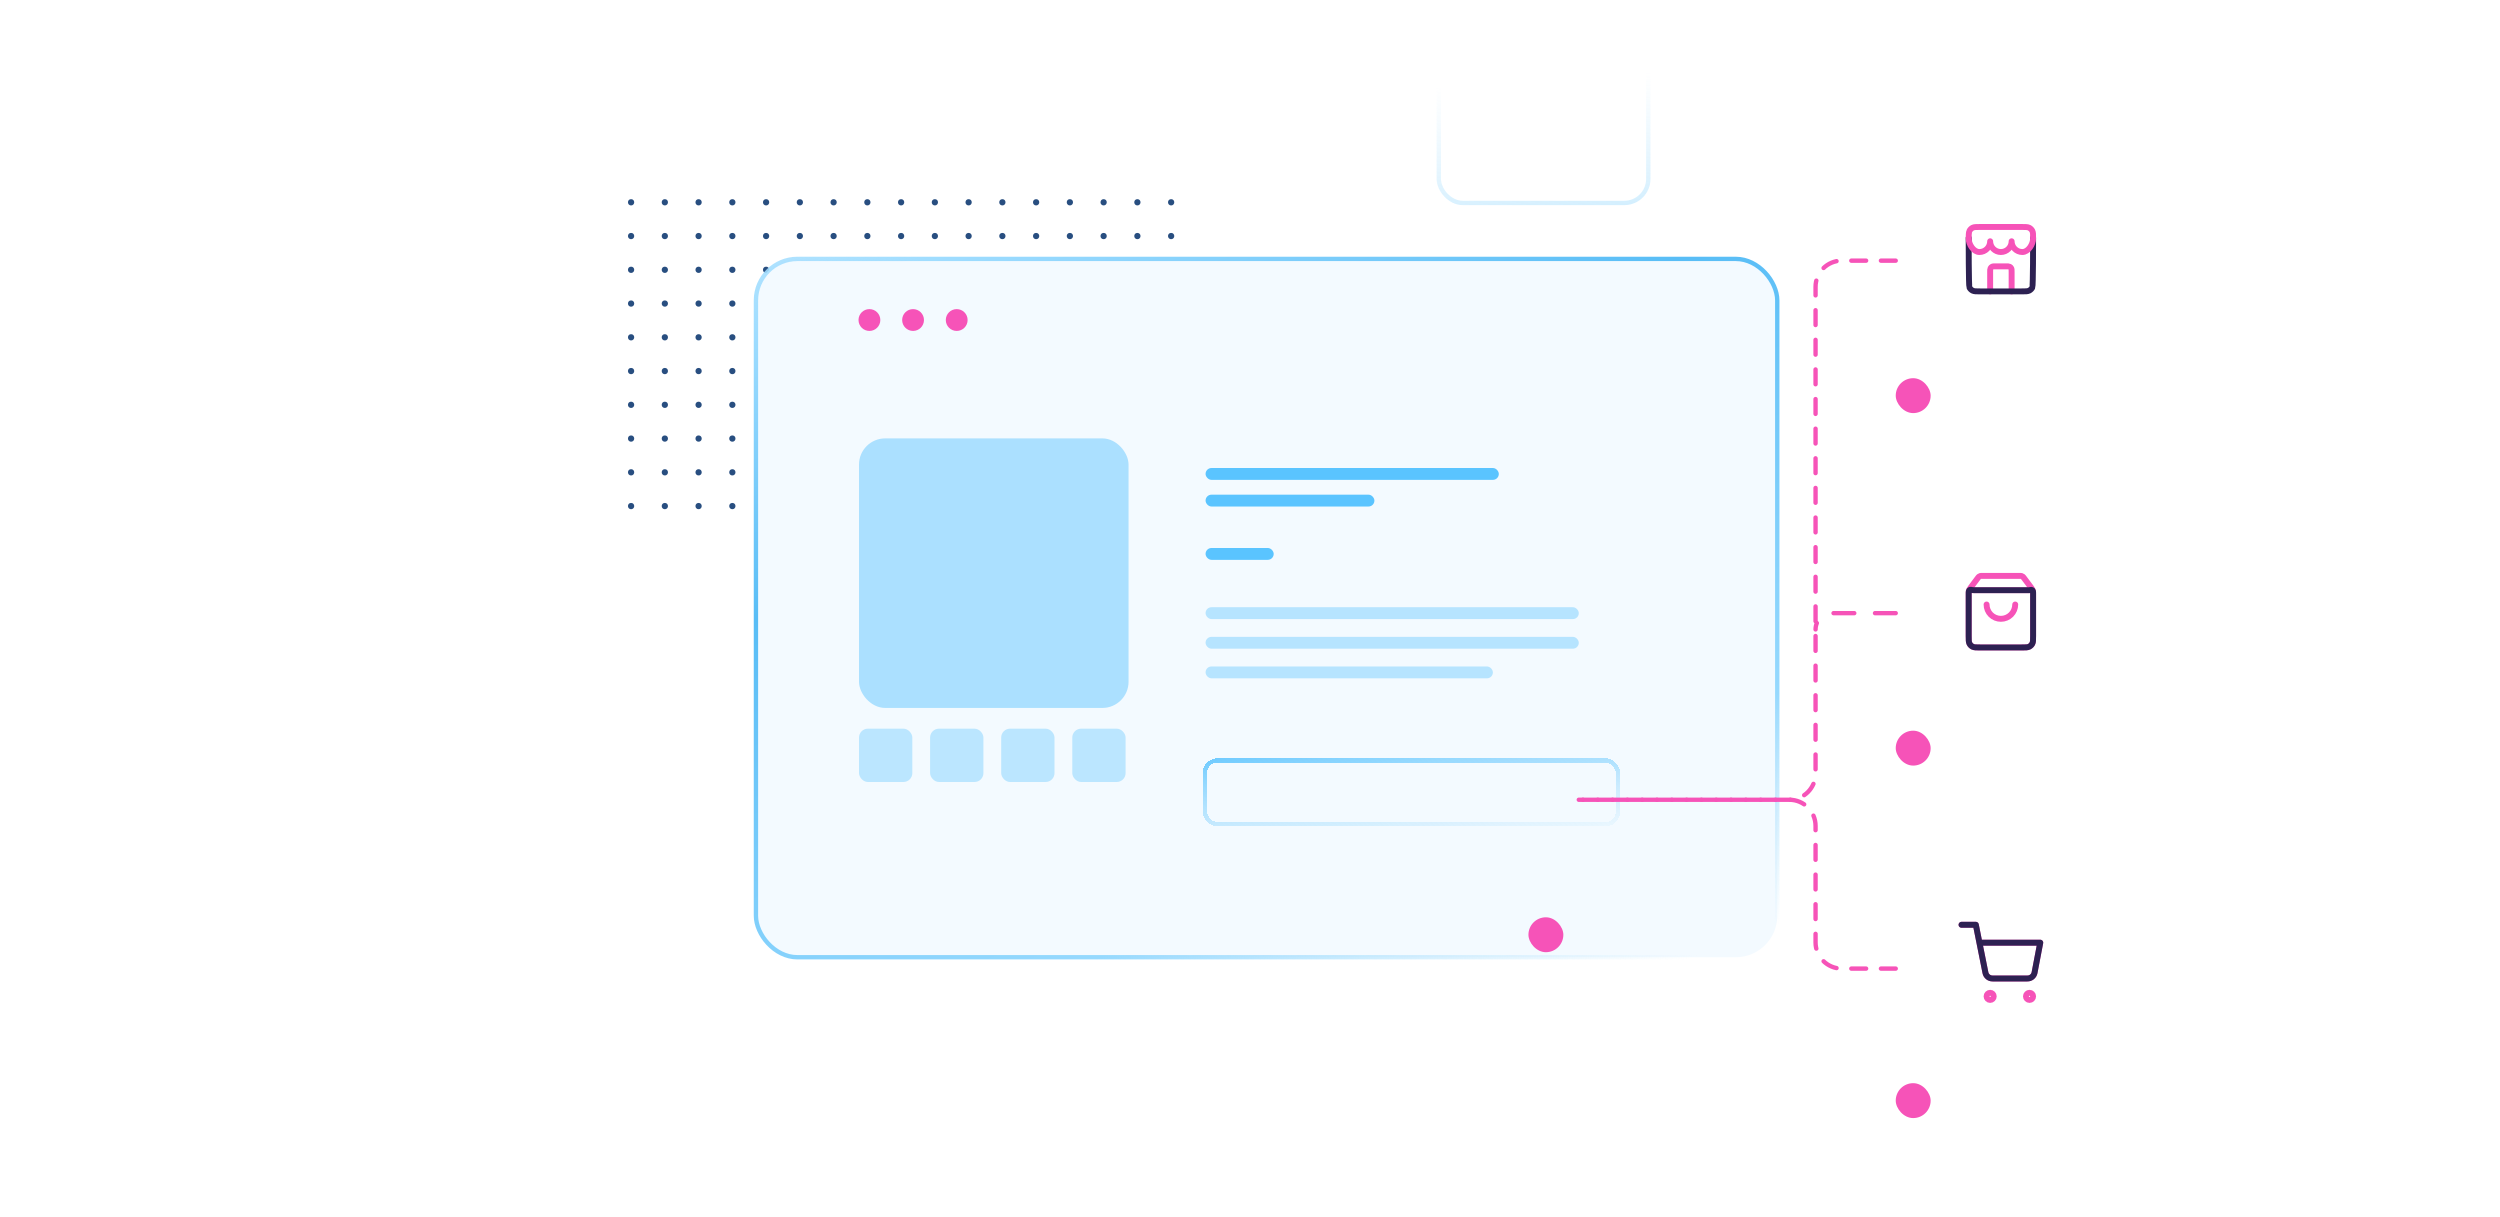 <svg width="844" height="411" viewBox="0 0 844 411" fill="none" xmlns="http://www.w3.org/2000/svg">
<g clip-path="url(#clip0_15237_2643)">
<circle cx="213.055" cy="170.846" r="1.055" transform="rotate(-90 213.055 170.846)" fill="#284E80"/>
<circle cx="213.055" cy="159.451" r="1.055" transform="rotate(-90 213.055 159.451)" fill="#284E80"/>
<circle cx="213.055" cy="148.056" r="1.055" transform="rotate(-90 213.055 148.056)" fill="#284E80"/>
<circle cx="213.055" cy="136.661" r="1.055" transform="rotate(-90 213.055 136.661)" fill="#284E80"/>
<circle cx="213.055" cy="125.266" r="1.055" transform="rotate(-90 213.055 125.266)" fill="#284E80"/>
<circle cx="213.055" cy="113.871" r="1.055" transform="rotate(-90 213.055 113.871)" fill="#284E80"/>
<circle cx="213.055" cy="102.476" r="1.055" transform="rotate(-90 213.055 102.476)" fill="#284E80"/>
<circle cx="213.055" cy="91.081" r="1.055" transform="rotate(-90 213.055 91.081)" fill="#284E80"/>
<circle cx="213.055" cy="79.685" r="1.055" transform="rotate(-90 213.055 79.685)" fill="#284E80"/>
<circle cx="213.055" cy="68.29" r="1.055" transform="rotate(-90 213.055 68.29)" fill="#284E80"/>
<circle cx="224.45" cy="170.846" r="1.055" transform="rotate(-90 224.45 170.846)" fill="#284E80"/>
<circle cx="224.45" cy="159.451" r="1.055" transform="rotate(-90 224.45 159.451)" fill="#284E80"/>
<circle cx="224.45" cy="148.056" r="1.055" transform="rotate(-90 224.45 148.056)" fill="#284E80"/>
<circle cx="224.45" cy="136.661" r="1.055" transform="rotate(-90 224.45 136.661)" fill="#284E80"/>
<circle cx="224.45" cy="125.266" r="1.055" transform="rotate(-90 224.45 125.266)" fill="#284E80"/>
<circle cx="224.45" cy="113.871" r="1.055" transform="rotate(-90 224.45 113.871)" fill="#284E80"/>
<circle cx="224.45" cy="102.476" r="1.055" transform="rotate(-90 224.45 102.476)" fill="#284E80"/>
<circle cx="224.45" cy="91.081" r="1.055" transform="rotate(-90 224.45 91.081)" fill="#284E80"/>
<circle cx="224.45" cy="79.685" r="1.055" transform="rotate(-90 224.45 79.685)" fill="#284E80"/>
<circle cx="224.45" cy="68.29" r="1.055" transform="rotate(-90 224.45 68.29)" fill="#284E80"/>
<circle cx="235.846" cy="170.846" r="1.055" transform="rotate(-90 235.846 170.846)" fill="#284E80"/>
<circle cx="235.846" cy="159.451" r="1.055" transform="rotate(-90 235.846 159.451)" fill="#284E80"/>
<circle cx="235.846" cy="148.056" r="1.055" transform="rotate(-90 235.846 148.056)" fill="#284E80"/>
<circle cx="235.846" cy="136.661" r="1.055" transform="rotate(-90 235.846 136.661)" fill="#284E80"/>
<circle cx="235.846" cy="125.266" r="1.055" transform="rotate(-90 235.846 125.266)" fill="#284E80"/>
<circle cx="235.846" cy="113.871" r="1.055" transform="rotate(-90 235.846 113.871)" fill="#284E80"/>
<circle cx="235.846" cy="102.476" r="1.055" transform="rotate(-90 235.846 102.476)" fill="#284E80"/>
<circle cx="235.846" cy="91.081" r="1.055" transform="rotate(-90 235.846 91.081)" fill="#284E80"/>
<circle cx="235.846" cy="79.685" r="1.055" transform="rotate(-90 235.846 79.685)" fill="#284E80"/>
<circle cx="235.846" cy="68.29" r="1.055" transform="rotate(-90 235.846 68.29)" fill="#284E80"/>
<circle cx="247.241" cy="170.846" r="1.055" transform="rotate(-90 247.241 170.846)" fill="#284E80"/>
<circle cx="247.241" cy="159.451" r="1.055" transform="rotate(-90 247.241 159.451)" fill="#284E80"/>
<circle cx="247.241" cy="148.056" r="1.055" transform="rotate(-90 247.241 148.056)" fill="#284E80"/>
<circle cx="247.241" cy="136.661" r="1.055" transform="rotate(-90 247.241 136.661)" fill="#284E80"/>
<circle cx="247.241" cy="125.266" r="1.055" transform="rotate(-90 247.241 125.266)" fill="#284E80"/>
<circle cx="247.241" cy="113.871" r="1.055" transform="rotate(-90 247.241 113.871)" fill="#284E80"/>
<circle cx="247.241" cy="102.476" r="1.055" transform="rotate(-90 247.241 102.476)" fill="#284E80"/>
<circle cx="247.241" cy="91.081" r="1.055" transform="rotate(-90 247.241 91.081)" fill="#284E80"/>
<circle cx="247.241" cy="79.685" r="1.055" transform="rotate(-90 247.241 79.685)" fill="#284E80"/>
<circle cx="247.241" cy="68.29" r="1.055" transform="rotate(-90 247.241 68.29)" fill="#284E80"/>
<circle cx="258.635" cy="170.846" r="1.055" transform="rotate(-90 258.635 170.846)" fill="#284E80"/>
<circle cx="258.635" cy="159.451" r="1.055" transform="rotate(-90 258.635 159.451)" fill="#284E80"/>
<circle cx="258.635" cy="148.056" r="1.055" transform="rotate(-90 258.635 148.056)" fill="#284E80"/>
<circle cx="258.635" cy="136.661" r="1.055" transform="rotate(-90 258.635 136.661)" fill="#284E80"/>
<circle cx="258.635" cy="125.266" r="1.055" transform="rotate(-90 258.635 125.266)" fill="#284E80"/>
<circle cx="258.635" cy="113.871" r="1.055" transform="rotate(-90 258.635 113.871)" fill="#284E80"/>
<circle cx="258.635" cy="102.476" r="1.055" transform="rotate(-90 258.635 102.476)" fill="#284E80"/>
<circle cx="258.635" cy="91.081" r="1.055" transform="rotate(-90 258.635 91.081)" fill="#284E80"/>
<circle cx="258.635" cy="79.685" r="1.055" transform="rotate(-90 258.635 79.685)" fill="#284E80"/>
<circle cx="258.635" cy="68.29" r="1.055" transform="rotate(-90 258.635 68.29)" fill="#284E80"/>
<circle cx="270.032" cy="170.846" r="1.055" transform="rotate(-90 270.032 170.846)" fill="#284E80"/>
<circle cx="270.032" cy="159.451" r="1.055" transform="rotate(-90 270.032 159.451)" fill="#284E80"/>
<circle cx="270.032" cy="148.056" r="1.055" transform="rotate(-90 270.032 148.056)" fill="#284E80"/>
<circle cx="270.032" cy="136.661" r="1.055" transform="rotate(-90 270.032 136.661)" fill="#284E80"/>
<circle cx="270.032" cy="125.266" r="1.055" transform="rotate(-90 270.032 125.266)" fill="#284E80"/>
<circle cx="270.032" cy="113.871" r="1.055" transform="rotate(-90 270.032 113.871)" fill="#284E80"/>
<circle cx="270.032" cy="102.476" r="1.055" transform="rotate(-90 270.032 102.476)" fill="#284E80"/>
<circle cx="270.032" cy="91.081" r="1.055" transform="rotate(-90 270.032 91.081)" fill="#284E80"/>
<circle cx="270.032" cy="79.685" r="1.055" transform="rotate(-90 270.032 79.685)" fill="#284E80"/>
<circle cx="270.032" cy="68.29" r="1.055" transform="rotate(-90 270.032 68.29)" fill="#284E80"/>
<circle cx="281.426" cy="170.846" r="1.055" transform="rotate(-90 281.426 170.846)" fill="#284E80"/>
<circle cx="281.426" cy="159.451" r="1.055" transform="rotate(-90 281.426 159.451)" fill="#284E80"/>
<circle cx="281.426" cy="148.056" r="1.055" transform="rotate(-90 281.426 148.056)" fill="#284E80"/>
<circle cx="281.426" cy="136.661" r="1.055" transform="rotate(-90 281.426 136.661)" fill="#284E80"/>
<circle cx="281.426" cy="125.266" r="1.055" transform="rotate(-90 281.426 125.266)" fill="#284E80"/>
<circle cx="281.426" cy="113.871" r="1.055" transform="rotate(-90 281.426 113.871)" fill="#284E80"/>
<circle cx="281.426" cy="102.476" r="1.055" transform="rotate(-90 281.426 102.476)" fill="#284E80"/>
<circle cx="281.426" cy="91.081" r="1.055" transform="rotate(-90 281.426 91.081)" fill="#284E80"/>
<circle cx="281.426" cy="79.685" r="1.055" transform="rotate(-90 281.426 79.685)" fill="#284E80"/>
<circle cx="281.426" cy="68.29" r="1.055" transform="rotate(-90 281.426 68.29)" fill="#284E80"/>
<circle cx="292.821" cy="170.846" r="1.055" transform="rotate(-90 292.821 170.846)" fill="#284E80"/>
<circle cx="292.821" cy="159.451" r="1.055" transform="rotate(-90 292.821 159.451)" fill="#284E80"/>
<circle cx="292.821" cy="148.056" r="1.055" transform="rotate(-90 292.821 148.056)" fill="#284E80"/>
<circle cx="292.821" cy="136.661" r="1.055" transform="rotate(-90 292.821 136.661)" fill="#284E80"/>
<circle cx="292.821" cy="125.266" r="1.055" transform="rotate(-90 292.821 125.266)" fill="#284E80"/>
<circle cx="292.821" cy="113.871" r="1.055" transform="rotate(-90 292.821 113.871)" fill="#284E80"/>
<circle cx="292.821" cy="102.476" r="1.055" transform="rotate(-90 292.821 102.476)" fill="#284E80"/>
<circle cx="292.821" cy="91.081" r="1.055" transform="rotate(-90 292.821 91.081)" fill="#284E80"/>
<circle cx="292.821" cy="79.685" r="1.055" transform="rotate(-90 292.821 79.685)" fill="#284E80"/>
<circle cx="292.821" cy="68.29" r="1.055" transform="rotate(-90 292.821 68.29)" fill="#284E80"/>
<circle cx="304.215" cy="170.846" r="1.055" transform="rotate(-90 304.215 170.846)" fill="#284E80"/>
<circle cx="304.215" cy="159.451" r="1.055" transform="rotate(-90 304.215 159.451)" fill="#284E80"/>
<circle cx="304.215" cy="148.056" r="1.055" transform="rotate(-90 304.215 148.056)" fill="#284E80"/>
<circle cx="304.215" cy="136.661" r="1.055" transform="rotate(-90 304.215 136.661)" fill="#284E80"/>
<circle cx="304.215" cy="125.266" r="1.055" transform="rotate(-90 304.215 125.266)" fill="#284E80"/>
<circle cx="304.215" cy="113.871" r="1.055" transform="rotate(-90 304.215 113.871)" fill="#284E80"/>
<circle cx="304.215" cy="102.476" r="1.055" transform="rotate(-90 304.215 102.476)" fill="#284E80"/>
<circle cx="304.215" cy="91.081" r="1.055" transform="rotate(-90 304.215 91.081)" fill="#284E80"/>
<circle cx="304.215" cy="79.685" r="1.055" transform="rotate(-90 304.215 79.685)" fill="#284E80"/>
<circle cx="304.215" cy="68.29" r="1.055" transform="rotate(-90 304.215 68.29)" fill="#284E80"/>
<circle cx="315.612" cy="170.846" r="1.055" transform="rotate(-90 315.612 170.846)" fill="#284E80"/>
<circle cx="315.612" cy="159.451" r="1.055" transform="rotate(-90 315.612 159.451)" fill="#284E80"/>
<circle cx="315.612" cy="148.056" r="1.055" transform="rotate(-90 315.612 148.056)" fill="#284E80"/>
<circle cx="315.612" cy="136.661" r="1.055" transform="rotate(-90 315.612 136.661)" fill="#284E80"/>
<circle cx="315.612" cy="125.266" r="1.055" transform="rotate(-90 315.612 125.266)" fill="#284E80"/>
<circle cx="315.612" cy="113.871" r="1.055" transform="rotate(-90 315.612 113.871)" fill="#284E80"/>
<circle cx="315.612" cy="102.476" r="1.055" transform="rotate(-90 315.612 102.476)" fill="#284E80"/>
<circle cx="315.612" cy="91.081" r="1.055" transform="rotate(-90 315.612 91.081)" fill="#284E80"/>
<circle cx="315.612" cy="79.685" r="1.055" transform="rotate(-90 315.612 79.685)" fill="#284E80"/>
<circle cx="315.612" cy="68.29" r="1.055" transform="rotate(-90 315.612 68.29)" fill="#284E80"/>
<circle cx="327.006" cy="170.846" r="1.055" transform="rotate(-90 327.006 170.846)" fill="#284E80"/>
<circle cx="327.006" cy="159.451" r="1.055" transform="rotate(-90 327.006 159.451)" fill="#284E80"/>
<circle cx="327.006" cy="148.056" r="1.055" transform="rotate(-90 327.006 148.056)" fill="#284E80"/>
<circle cx="327.006" cy="136.661" r="1.055" transform="rotate(-90 327.006 136.661)" fill="#284E80"/>
<circle cx="327.006" cy="125.266" r="1.055" transform="rotate(-90 327.006 125.266)" fill="#284E80"/>
<circle cx="327.006" cy="113.871" r="1.055" transform="rotate(-90 327.006 113.871)" fill="#284E80"/>
<circle cx="327.006" cy="102.476" r="1.055" transform="rotate(-90 327.006 102.476)" fill="#284E80"/>
<circle cx="327.006" cy="91.081" r="1.055" transform="rotate(-90 327.006 91.081)" fill="#284E80"/>
<circle cx="327.006" cy="79.685" r="1.055" transform="rotate(-90 327.006 79.685)" fill="#284E80"/>
<circle cx="327.006" cy="68.29" r="1.055" transform="rotate(-90 327.006 68.29)" fill="#284E80"/>
<circle cx="338.401" cy="170.846" r="1.055" transform="rotate(-90 338.401 170.846)" fill="#284E80"/>
<circle cx="338.401" cy="159.451" r="1.055" transform="rotate(-90 338.401 159.451)" fill="#284E80"/>
<circle cx="338.401" cy="148.056" r="1.055" transform="rotate(-90 338.401 148.056)" fill="#284E80"/>
<circle cx="338.401" cy="136.661" r="1.055" transform="rotate(-90 338.401 136.661)" fill="#284E80"/>
<circle cx="338.401" cy="125.266" r="1.055" transform="rotate(-90 338.401 125.266)" fill="#284E80"/>
<circle cx="338.401" cy="113.871" r="1.055" transform="rotate(-90 338.401 113.871)" fill="#284E80"/>
<circle cx="338.401" cy="102.476" r="1.055" transform="rotate(-90 338.401 102.476)" fill="#284E80"/>
<circle cx="338.401" cy="91.081" r="1.055" transform="rotate(-90 338.401 91.081)" fill="#284E80"/>
<circle cx="338.401" cy="79.685" r="1.055" transform="rotate(-90 338.401 79.685)" fill="#284E80"/>
<circle cx="338.401" cy="68.29" r="1.055" transform="rotate(-90 338.401 68.29)" fill="#284E80"/>
<circle cx="349.797" cy="170.846" r="1.055" transform="rotate(-90 349.797 170.846)" fill="#284E80"/>
<circle cx="349.797" cy="159.451" r="1.055" transform="rotate(-90 349.797 159.451)" fill="#284E80"/>
<circle cx="349.797" cy="148.056" r="1.055" transform="rotate(-90 349.797 148.056)" fill="#284E80"/>
<circle cx="349.797" cy="136.661" r="1.055" transform="rotate(-90 349.797 136.661)" fill="#284E80"/>
<circle cx="349.797" cy="125.266" r="1.055" transform="rotate(-90 349.797 125.266)" fill="#284E80"/>
<circle cx="349.797" cy="113.871" r="1.055" transform="rotate(-90 349.797 113.871)" fill="#284E80"/>
<circle cx="349.797" cy="102.476" r="1.055" transform="rotate(-90 349.797 102.476)" fill="#284E80"/>
<circle cx="349.797" cy="91.081" r="1.055" transform="rotate(-90 349.797 91.081)" fill="#284E80"/>
<circle cx="349.797" cy="79.685" r="1.055" transform="rotate(-90 349.797 79.685)" fill="#284E80"/>
<circle cx="349.797" cy="68.29" r="1.055" transform="rotate(-90 349.797 68.29)" fill="#284E80"/>
<circle cx="361.192" cy="170.846" r="1.055" transform="rotate(-90 361.192 170.846)" fill="#284E80"/>
<circle cx="361.192" cy="159.451" r="1.055" transform="rotate(-90 361.192 159.451)" fill="#284E80"/>
<circle cx="361.192" cy="148.056" r="1.055" transform="rotate(-90 361.192 148.056)" fill="#284E80"/>
<circle cx="361.192" cy="136.661" r="1.055" transform="rotate(-90 361.192 136.661)" fill="#284E80"/>
<circle cx="361.192" cy="125.266" r="1.055" transform="rotate(-90 361.192 125.266)" fill="#284E80"/>
<circle cx="361.192" cy="113.871" r="1.055" transform="rotate(-90 361.192 113.871)" fill="#284E80"/>
<circle cx="361.192" cy="102.476" r="1.055" transform="rotate(-90 361.192 102.476)" fill="#284E80"/>
<circle cx="361.192" cy="91.081" r="1.055" transform="rotate(-90 361.192 91.081)" fill="#284E80"/>
<circle cx="361.192" cy="79.685" r="1.055" transform="rotate(-90 361.192 79.685)" fill="#284E80"/>
<circle cx="361.192" cy="68.29" r="1.055" transform="rotate(-90 361.192 68.29)" fill="#284E80"/>
<circle cx="372.586" cy="170.846" r="1.055" transform="rotate(-90 372.586 170.846)" fill="#284E80"/>
<circle cx="372.586" cy="159.451" r="1.055" transform="rotate(-90 372.586 159.451)" fill="#284E80"/>
<circle cx="372.586" cy="148.056" r="1.055" transform="rotate(-90 372.586 148.056)" fill="#284E80"/>
<circle cx="372.586" cy="136.661" r="1.055" transform="rotate(-90 372.586 136.661)" fill="#284E80"/>
<circle cx="372.586" cy="125.266" r="1.055" transform="rotate(-90 372.586 125.266)" fill="#284E80"/>
<circle cx="372.586" cy="113.871" r="1.055" transform="rotate(-90 372.586 113.871)" fill="#284E80"/>
<circle cx="372.586" cy="102.476" r="1.055" transform="rotate(-90 372.586 102.476)" fill="#284E80"/>
<circle cx="372.586" cy="91.081" r="1.055" transform="rotate(-90 372.586 91.081)" fill="#284E80"/>
<circle cx="372.586" cy="79.685" r="1.055" transform="rotate(-90 372.586 79.685)" fill="#284E80"/>
<circle cx="372.586" cy="68.29" r="1.055" transform="rotate(-90 372.586 68.29)" fill="#284E80"/>
<circle cx="383.983" cy="170.846" r="1.055" transform="rotate(-90 383.983 170.846)" fill="#284E80"/>
<circle cx="383.983" cy="159.451" r="1.055" transform="rotate(-90 383.983 159.451)" fill="#284E80"/>
<circle cx="383.983" cy="148.056" r="1.055" transform="rotate(-90 383.983 148.056)" fill="#284E80"/>
<circle cx="383.983" cy="136.661" r="1.055" transform="rotate(-90 383.983 136.661)" fill="#284E80"/>
<circle cx="383.983" cy="125.266" r="1.055" transform="rotate(-90 383.983 125.266)" fill="#284E80"/>
<circle cx="383.983" cy="113.871" r="1.055" transform="rotate(-90 383.983 113.871)" fill="#284E80"/>
<circle cx="383.983" cy="102.476" r="1.055" transform="rotate(-90 383.983 102.476)" fill="#284E80"/>
<circle cx="383.983" cy="91.081" r="1.055" transform="rotate(-90 383.983 91.081)" fill="#284E80"/>
<circle cx="383.983" cy="79.685" r="1.055" transform="rotate(-90 383.983 79.685)" fill="#284E80"/>
<circle cx="383.983" cy="68.29" r="1.055" transform="rotate(-90 383.983 68.29)" fill="#284E80"/>
<circle cx="395.377" cy="170.846" r="1.055" transform="rotate(-90 395.377 170.846)" fill="#284E80"/>
<circle cx="395.377" cy="159.451" r="1.055" transform="rotate(-90 395.377 159.451)" fill="#284E80"/>
<circle cx="395.377" cy="148.056" r="1.055" transform="rotate(-90 395.377 148.056)" fill="#284E80"/>
<circle cx="395.377" cy="136.661" r="1.055" transform="rotate(-90 395.377 136.661)" fill="#284E80"/>
<circle cx="395.377" cy="125.266" r="1.055" transform="rotate(-90 395.377 125.266)" fill="#284E80"/>
<circle cx="395.377" cy="113.871" r="1.055" transform="rotate(-90 395.377 113.871)" fill="#284E80"/>
<circle cx="395.377" cy="102.476" r="1.055" transform="rotate(-90 395.377 102.476)" fill="#284E80"/>
<circle cx="395.377" cy="91.081" r="1.055" transform="rotate(-90 395.377 91.081)" fill="#284E80"/>
<circle cx="395.377" cy="79.685" r="1.055" transform="rotate(-90 395.377 79.685)" fill="#284E80"/>
<circle cx="395.377" cy="68.29" r="1.055" transform="rotate(-90 395.377 68.29)" fill="#284E80"/>
</g>
<rect x="255.207" y="87.407" width="344.795" height="235.758" rx="13.998" fill="#F3FAFF" stroke="url(#paint0_linear_15237_2643)" stroke-width="1.473" stroke-linecap="round" stroke-linejoin="round"/>
<g filter="url(#filter0_d_15237_2643)">
<rect x="407.737" y="258.737" width="139.527" height="21.526" rx="4.263" stroke="url(#paint1_linear_15237_2643)" stroke-width="1.473" stroke-linecap="round" stroke-linejoin="round" shape-rendering="crispEdges"/>
</g>
<path fill-rule="evenodd" clip-rule="evenodd" d="M293.516 111.723C295.55 111.723 297.199 110.074 297.199 108.039C297.199 106.005 295.55 104.355 293.516 104.355C291.481 104.355 289.832 106.005 289.832 108.039C289.832 110.074 291.481 111.723 293.516 111.723ZM308.25 111.723C310.285 111.723 311.934 110.074 311.934 108.039C311.934 106.005 310.285 104.355 308.25 104.355C306.216 104.355 304.566 106.005 304.566 108.039C304.566 110.074 306.216 111.723 308.25 111.723ZM326.668 108.039C326.668 110.074 325.019 111.723 322.985 111.723C320.95 111.723 319.301 110.074 319.301 108.039C319.301 106.005 320.95 104.355 322.985 104.355C325.019 104.355 326.668 106.005 326.668 108.039Z" fill="#F653B8"/>
<rect x="407" y="205" width="126" height="4" rx="2" fill="#5AC4FF" fill-opacity="0.4"/>
<rect x="407" y="215" width="126" height="4" rx="2" fill="#5AC4FF" fill-opacity="0.4"/>
<rect x="407" y="225" width="97" height="4" rx="2" fill="#5AC4FF" fill-opacity="0.4"/>
<rect x="407" y="158" width="99" height="4" rx="2" fill="#5AC4FF"/>
<rect x="407" y="167" width="57" height="4" rx="2" fill="#5AC4FF"/>
<rect x="407" y="185" width="23" height="4" rx="2" fill="#5AC4FF"/>
<rect x="556.464" y="68.517" width="70.727" height="67.78" rx="8.104" transform="rotate(-180 556.464 68.517)" stroke="url(#paint2_linear_15237_2643)" stroke-width="1.473" stroke-linecap="round" stroke-linejoin="round"/>
<path d="M640 88H621.774C616.891 88 612.933 91.958 612.933 96.841V137.44V261.159C612.933 266.042 608.974 270 604.092 270H533" stroke="#F653B8" stroke-width="1.473" stroke-linecap="round" stroke-dasharray="5 5"/>
<path d="M640.001 207H618.434C615.396 207 612.934 209.462 612.934 212.5V212.5" stroke="#F653B8" stroke-width="1.473" stroke-linecap="round" stroke-dasharray="7 7"/>
<path d="M640 327H621.774C616.891 327 612.933 323.042 612.933 318.159V311.516V278.841C612.933 273.958 608.974 270 604.092 270H533" stroke="#F653B8" stroke-width="1.473" stroke-linecap="round" stroke-dasharray="5 5"/>
<g filter="url(#filter1_ddddddd_15237_2643)">
<rect x="646" y="58" width="58.939" height="58.939" rx="5.894" fill="white"/>
</g>
<path d="M679.123 98.375V91.85C679.123 91.173 679.123 90.835 678.991 90.576C678.875 90.349 678.691 90.164 678.463 90.048C678.205 89.916 677.866 89.916 677.19 89.916H673.806C673.13 89.916 672.791 89.916 672.533 90.048C672.305 90.164 672.121 90.349 672.005 90.576C671.873 90.835 671.873 91.173 671.873 91.85V98.375" stroke="#F653B8" stroke-width="2" stroke-linecap="round" stroke-linejoin="round"/>
<path d="M664.625 80.307C664.625 81.66 664.625 96.539 664.888 97.056C665.12 97.51 665.49 97.88 665.945 98.112C666.461 98.375 667.138 98.375 668.492 98.375H682.508C683.862 98.375 684.539 98.375 685.055 98.112C685.51 97.88 685.88 97.51 686.112 97.056C686.375 96.539 686.375 81.66 686.375 80.307" stroke="#2D2152" stroke-width="2" stroke-linecap="round" stroke-linejoin="round"/>
<path d="M668.25 85.083C670.252 85.083 671.875 83.46 671.875 81.458C671.875 83.46 673.498 85.083 675.5 85.083C677.502 85.083 679.125 83.46 679.125 81.458C679.125 83.46 680.748 85.083 682.75 85.083C684.752 85.083 686.375 82.494 686.375 80.492V80.492C686.375 79.138 686.375 78.462 686.111 77.945C685.88 77.49 685.51 77.12 685.055 76.888C684.538 76.625 683.861 76.625 682.508 76.625H668.491C667.138 76.625 666.461 76.625 665.944 76.888C665.489 77.12 665.12 77.49 664.888 77.945C664.652 78.303 664.614 79.792 664.625 80.492C664.625 82.494 666.248 85.083 668.25 85.083Z" stroke="#F653B8" stroke-width="2" stroke-linecap="round" stroke-linejoin="round"/>
<g filter="url(#filter2_ddddddd_15237_2643)">
<rect x="646" y="177" width="58.939" height="58.939" rx="5.894" fill="white"/>
</g>
<path d="M667.672 195.19L665.787 197.704C665.414 198.201 665.227 198.45 665.231 198.659C665.235 198.84 665.32 199.01 665.463 199.122C665.627 199.25 665.938 199.25 666.56 199.25H684.444C685.066 199.25 685.377 199.25 685.541 199.122C685.684 199.01 685.769 198.84 685.773 198.659C685.777 198.45 685.59 198.201 685.217 197.704L683.332 195.19M667.672 195.19C667.885 194.907 667.991 194.765 668.126 194.663C668.245 194.572 668.38 194.505 668.524 194.463C668.687 194.417 668.864 194.417 669.219 194.417H681.785C682.14 194.417 682.317 194.417 682.48 194.463C682.624 194.505 682.759 194.572 682.878 194.663C683.013 194.765 683.119 194.907 683.332 195.19M667.672 195.19L665.4 198.219C665.113 198.602 664.97 198.793 664.868 199.004C664.778 199.191 664.712 199.388 664.672 199.592C664.627 199.822 664.627 200.061 664.627 200.539L664.627 214.717C664.627 216.07 664.627 216.747 664.89 217.264C665.122 217.719 665.492 218.089 665.946 218.32C666.463 218.584 667.14 218.584 668.494 218.584L682.51 218.584C683.864 218.584 684.54 218.584 685.057 218.32C685.512 218.089 685.882 217.719 686.114 217.264C686.377 216.747 686.377 216.07 686.377 214.717V200.539C686.377 200.061 686.377 199.822 686.332 199.592C686.292 199.388 686.226 199.191 686.136 199.004C686.034 198.793 685.891 198.602 685.604 198.219L683.332 195.19M680.335 204.084C680.335 205.366 679.826 206.595 678.92 207.501C678.013 208.408 676.784 208.917 675.502 208.917C674.22 208.917 672.991 208.408 672.084 207.501C671.178 206.595 670.669 205.366 670.669 204.084" stroke="#F653B8" stroke-width="2" stroke-linecap="round" stroke-linejoin="round"/>
<path d="M665.487 199.128C665.592 199.153 666.021 199.25 666.56 199.25H684.444L685.036 199.25L685.047 199.25C685.128 199.25 685.208 199.24 685.286 199.22L685.298 199.217L685.533 199.157C685.884 199.068 686.263 199.237 686.332 199.592C686.377 199.822 686.377 200.061 686.377 200.539V214.717C686.377 216.07 686.377 216.747 686.114 217.264C685.882 217.719 685.512 218.088 685.057 218.32C684.54 218.583 683.864 218.583 682.51 218.583L668.494 218.583C667.14 218.583 666.463 218.583 665.946 218.32C665.492 218.088 665.122 217.719 664.89 217.264C664.627 216.747 664.627 216.07 664.627 214.717V200.539C664.627 200.061 664.627 199.822 664.672 199.592C664.674 199.578 664.677 199.565 664.68 199.552C664.751 199.217 665.102 199.05 665.438 199.117C665.454 199.12 665.471 199.124 665.487 199.128Z" stroke="#2D2152" stroke-width="2" stroke-linecap="round" stroke-linejoin="round"/>
<g filter="url(#filter3_ddddddd_15237_2643)">
<rect x="646" y="296" width="58.939" height="58.939" rx="5.894" fill="white"/>
</g>
<path d="M662.209 312.208H667.042L670.281 328.388C670.391 328.944 670.694 329.444 671.136 329.8C671.577 330.155 672.13 330.344 672.697 330.333H684.442C685.009 330.344 685.562 330.155 686.004 329.8C686.446 329.444 686.748 328.944 686.859 328.388L688.792 318.25H668.251M673.084 336.375C673.084 337.043 672.543 337.583 671.876 337.583C671.208 337.583 670.667 337.043 670.667 336.375C670.667 335.708 671.208 335.167 671.876 335.167C672.543 335.167 673.084 335.708 673.084 336.375ZM686.376 336.375C686.376 337.043 685.835 337.583 685.167 337.583C684.5 337.583 683.959 337.043 683.959 336.375C683.959 335.708 684.5 335.167 685.167 335.167C685.835 335.167 686.376 335.708 686.376 336.375Z" stroke="#F653B8" stroke-width="2" stroke-linecap="round" stroke-linejoin="round"/>
<path d="M662.209 312.208H667.042L670.281 328.388C670.391 328.944 670.694 329.444 671.136 329.8C671.577 330.155 672.13 330.344 672.697 330.333H684.442C685.009 330.344 685.562 330.155 686.004 329.8C686.446 329.444 686.748 328.944 686.859 328.388L688.792 318.25H668.251" stroke="#2D2152" stroke-width="2" stroke-linecap="round" stroke-linejoin="round"/>
<rect x="290" y="148" width="91" height="91" rx="8.841" fill="#5AC4FF" fill-opacity="0.47"/>
<rect x="290" y="246" width="18" height="18" rx="3" fill="#BBE6FF"/>
<rect x="314" y="246" width="18" height="18" rx="3" fill="#BBE6FF"/>
<rect x="338" y="246" width="18" height="18" rx="3" fill="#BBE6FF"/>
<rect x="362" y="246" width="18" height="18" rx="3" fill="#BBE6FF"/>
<g filter="url(#filter4_dddddd_15237_2643)">
<rect x="640" y="82" width="11.788" height="11.788" rx="5.894" fill="#F653B8"/>
</g>
<g filter="url(#filter5_dddddd_15237_2643)">
<rect x="640" y="201" width="11.788" height="11.788" rx="5.894" fill="#F653B8"/>
</g>
<g filter="url(#filter6_dddddd_15237_2643)">
<rect x="516" y="264" width="11.788" height="11.788" rx="5.894" fill="#F653B8"/>
</g>
<g filter="url(#filter7_dddddd_15237_2643)">
<rect x="640" y="320" width="11.788" height="11.788" rx="5.894" fill="#F653B8"/>
</g>
<defs>
<filter id="filter0_d_15237_2643" x="395.9" y="245.9" width="161.2" height="43.2" filterUnits="userSpaceOnUse" color-interpolation-filters="sRGB">
<feFlood flood-opacity="0" result="BackgroundImageFix"/>
<feColorMatrix in="SourceAlpha" type="matrix" values="0 0 0 0 0 0 0 0 0 0 0 0 0 0 0 0 0 0 127 0" result="hardAlpha"/>
<feOffset dx="-1" dy="-2"/>
<feGaussianBlur stdDeviation="5.05"/>
<feComposite in2="hardAlpha" operator="out"/>
<feColorMatrix type="matrix" values="0 0 0 0 0.334 0 0 0 0 0.8 0 0 0 0 1 0 0 0 1 0"/>
<feBlend mode="normal" in2="BackgroundImageFix" result="effect1_dropShadow_15237_2643"/>
<feBlend mode="normal" in="SourceGraphic" in2="effect1_dropShadow_15237_2643" result="shape"/>
</filter>
<filter id="filter1_ddddddd_15237_2643" x="618.372" y="47.64" width="114.195" height="124.556" filterUnits="userSpaceOnUse" color-interpolation-filters="sRGB">
<feFlood flood-opacity="0" result="BackgroundImageFix"/>
<feColorMatrix in="SourceAlpha" type="matrix" values="0 0 0 0 0 0 0 0 0 0 0 0 0 0 0 0 0 0 127 0" result="hardAlpha"/>
<feMorphology radius="10.36" operator="dilate" in="SourceAlpha" result="effect1_dropShadow_15237_2643"/>
<feOffset/>
<feComposite in2="hardAlpha" operator="out"/>
<feColorMatrix type="matrix" values="0 0 0 0 0.353 0 0 0 0 0.769 0 0 0 0 1 0 0 0 0.17 0"/>
<feBlend mode="normal" in2="BackgroundImageFix" result="effect1_dropShadow_15237_2643"/>
<feColorMatrix in="SourceAlpha" type="matrix" values="0 0 0 0 0 0 0 0 0 0 0 0 0 0 0 0 0 0 127 0" result="hardAlpha"/>
<feMorphology radius="1.727" operator="dilate" in="SourceAlpha" result="effect2_dropShadow_15237_2643"/>
<feOffset/>
<feComposite in2="hardAlpha" operator="out"/>
<feColorMatrix type="matrix" values="0 0 0 0 0 0 0 0 0 0 0 0 0 0 0 0 0 0 0.05 0"/>
<feBlend mode="normal" in2="effect1_dropShadow_15237_2643" result="effect2_dropShadow_15237_2643"/>
<feColorMatrix in="SourceAlpha" type="matrix" values="0 0 0 0 0 0 0 0 0 0 0 0 0 0 0 0 0 0 127 0" result="hardAlpha"/>
<feOffset dy="1.727"/>
<feGaussianBlur stdDeviation="1.727"/>
<feComposite in2="hardAlpha" operator="out"/>
<feColorMatrix type="matrix" values="0 0 0 0 0 0 0 0 0 0 0 0 0 0 0 0 0 0 0.05 0"/>
<feBlend mode="normal" in2="effect2_dropShadow_15237_2643" result="effect3_dropShadow_15237_2643"/>
<feColorMatrix in="SourceAlpha" type="matrix" values="0 0 0 0 0 0 0 0 0 0 0 0 0 0 0 0 0 0 127 0" result="hardAlpha"/>
<feOffset dy="3.453"/>
<feGaussianBlur stdDeviation="1.727"/>
<feComposite in2="hardAlpha" operator="out"/>
<feColorMatrix type="matrix" values="0 0 0 0 0 0 0 0 0 0 0 0 0 0 0 0 0 0 0.05 0"/>
<feBlend mode="normal" in2="effect3_dropShadow_15237_2643" result="effect4_dropShadow_15237_2643"/>
<feColorMatrix in="SourceAlpha" type="matrix" values="0 0 0 0 0 0 0 0 0 0 0 0 0 0 0 0 0 0 127 0" result="hardAlpha"/>
<feOffset dy="6.907"/>
<feGaussianBlur stdDeviation="3.453"/>
<feComposite in2="hardAlpha" operator="out"/>
<feColorMatrix type="matrix" values="0 0 0 0 0 0 0 0 0 0 0 0 0 0 0 0 0 0 0.05 0"/>
<feBlend mode="normal" in2="effect4_dropShadow_15237_2643" result="effect5_dropShadow_15237_2643"/>
<feColorMatrix in="SourceAlpha" type="matrix" values="0 0 0 0 0 0 0 0 0 0 0 0 0 0 0 0 0 0 127 0" result="hardAlpha"/>
<feOffset dy="13.814"/>
<feGaussianBlur stdDeviation="6.907"/>
<feComposite in2="hardAlpha" operator="out"/>
<feColorMatrix type="matrix" values="0 0 0 0 0 0 0 0 0 0 0 0 0 0 0 0 0 0 0.05 0"/>
<feBlend mode="normal" in2="effect5_dropShadow_15237_2643" result="effect6_dropShadow_15237_2643"/>
<feColorMatrix in="SourceAlpha" type="matrix" values="0 0 0 0 0 0 0 0 0 0 0 0 0 0 0 0 0 0 127 0" result="hardAlpha"/>
<feOffset dy="27.628"/>
<feGaussianBlur stdDeviation="13.814"/>
<feComposite in2="hardAlpha" operator="out"/>
<feColorMatrix type="matrix" values="0 0 0 0 0 0 0 0 0 0 0 0 0 0 0 0 0 0 0.05 0"/>
<feBlend mode="normal" in2="effect6_dropShadow_15237_2643" result="effect7_dropShadow_15237_2643"/>
<feBlend mode="normal" in="SourceGraphic" in2="effect7_dropShadow_15237_2643" result="shape"/>
</filter>
<filter id="filter2_ddddddd_15237_2643" x="618.372" y="166.64" width="114.195" height="124.556" filterUnits="userSpaceOnUse" color-interpolation-filters="sRGB">
<feFlood flood-opacity="0" result="BackgroundImageFix"/>
<feColorMatrix in="SourceAlpha" type="matrix" values="0 0 0 0 0 0 0 0 0 0 0 0 0 0 0 0 0 0 127 0" result="hardAlpha"/>
<feMorphology radius="10.36" operator="dilate" in="SourceAlpha" result="effect1_dropShadow_15237_2643"/>
<feOffset/>
<feComposite in2="hardAlpha" operator="out"/>
<feColorMatrix type="matrix" values="0 0 0 0 0.353 0 0 0 0 0.769 0 0 0 0 1 0 0 0 0.17 0"/>
<feBlend mode="normal" in2="BackgroundImageFix" result="effect1_dropShadow_15237_2643"/>
<feColorMatrix in="SourceAlpha" type="matrix" values="0 0 0 0 0 0 0 0 0 0 0 0 0 0 0 0 0 0 127 0" result="hardAlpha"/>
<feMorphology radius="1.727" operator="dilate" in="SourceAlpha" result="effect2_dropShadow_15237_2643"/>
<feOffset/>
<feComposite in2="hardAlpha" operator="out"/>
<feColorMatrix type="matrix" values="0 0 0 0 0 0 0 0 0 0 0 0 0 0 0 0 0 0 0.05 0"/>
<feBlend mode="normal" in2="effect1_dropShadow_15237_2643" result="effect2_dropShadow_15237_2643"/>
<feColorMatrix in="SourceAlpha" type="matrix" values="0 0 0 0 0 0 0 0 0 0 0 0 0 0 0 0 0 0 127 0" result="hardAlpha"/>
<feOffset dy="1.727"/>
<feGaussianBlur stdDeviation="1.727"/>
<feComposite in2="hardAlpha" operator="out"/>
<feColorMatrix type="matrix" values="0 0 0 0 0 0 0 0 0 0 0 0 0 0 0 0 0 0 0.05 0"/>
<feBlend mode="normal" in2="effect2_dropShadow_15237_2643" result="effect3_dropShadow_15237_2643"/>
<feColorMatrix in="SourceAlpha" type="matrix" values="0 0 0 0 0 0 0 0 0 0 0 0 0 0 0 0 0 0 127 0" result="hardAlpha"/>
<feOffset dy="3.453"/>
<feGaussianBlur stdDeviation="1.727"/>
<feComposite in2="hardAlpha" operator="out"/>
<feColorMatrix type="matrix" values="0 0 0 0 0 0 0 0 0 0 0 0 0 0 0 0 0 0 0.05 0"/>
<feBlend mode="normal" in2="effect3_dropShadow_15237_2643" result="effect4_dropShadow_15237_2643"/>
<feColorMatrix in="SourceAlpha" type="matrix" values="0 0 0 0 0 0 0 0 0 0 0 0 0 0 0 0 0 0 127 0" result="hardAlpha"/>
<feOffset dy="6.907"/>
<feGaussianBlur stdDeviation="3.453"/>
<feComposite in2="hardAlpha" operator="out"/>
<feColorMatrix type="matrix" values="0 0 0 0 0 0 0 0 0 0 0 0 0 0 0 0 0 0 0.05 0"/>
<feBlend mode="normal" in2="effect4_dropShadow_15237_2643" result="effect5_dropShadow_15237_2643"/>
<feColorMatrix in="SourceAlpha" type="matrix" values="0 0 0 0 0 0 0 0 0 0 0 0 0 0 0 0 0 0 127 0" result="hardAlpha"/>
<feOffset dy="13.814"/>
<feGaussianBlur stdDeviation="6.907"/>
<feComposite in2="hardAlpha" operator="out"/>
<feColorMatrix type="matrix" values="0 0 0 0 0 0 0 0 0 0 0 0 0 0 0 0 0 0 0.05 0"/>
<feBlend mode="normal" in2="effect5_dropShadow_15237_2643" result="effect6_dropShadow_15237_2643"/>
<feColorMatrix in="SourceAlpha" type="matrix" values="0 0 0 0 0 0 0 0 0 0 0 0 0 0 0 0 0 0 127 0" result="hardAlpha"/>
<feOffset dy="27.628"/>
<feGaussianBlur stdDeviation="13.814"/>
<feComposite in2="hardAlpha" operator="out"/>
<feColorMatrix type="matrix" values="0 0 0 0 0 0 0 0 0 0 0 0 0 0 0 0 0 0 0.05 0"/>
<feBlend mode="normal" in2="effect6_dropShadow_15237_2643" result="effect7_dropShadow_15237_2643"/>
<feBlend mode="normal" in="SourceGraphic" in2="effect7_dropShadow_15237_2643" result="shape"/>
</filter>
<filter id="filter3_ddddddd_15237_2643" x="618.372" y="285.64" width="114.195" height="124.556" filterUnits="userSpaceOnUse" color-interpolation-filters="sRGB">
<feFlood flood-opacity="0" result="BackgroundImageFix"/>
<feColorMatrix in="SourceAlpha" type="matrix" values="0 0 0 0 0 0 0 0 0 0 0 0 0 0 0 0 0 0 127 0" result="hardAlpha"/>
<feMorphology radius="10.36" operator="dilate" in="SourceAlpha" result="effect1_dropShadow_15237_2643"/>
<feOffset/>
<feComposite in2="hardAlpha" operator="out"/>
<feColorMatrix type="matrix" values="0 0 0 0 0.353 0 0 0 0 0.769 0 0 0 0 1 0 0 0 0.17 0"/>
<feBlend mode="normal" in2="BackgroundImageFix" result="effect1_dropShadow_15237_2643"/>
<feColorMatrix in="SourceAlpha" type="matrix" values="0 0 0 0 0 0 0 0 0 0 0 0 0 0 0 0 0 0 127 0" result="hardAlpha"/>
<feMorphology radius="1.727" operator="dilate" in="SourceAlpha" result="effect2_dropShadow_15237_2643"/>
<feOffset/>
<feComposite in2="hardAlpha" operator="out"/>
<feColorMatrix type="matrix" values="0 0 0 0 0 0 0 0 0 0 0 0 0 0 0 0 0 0 0.05 0"/>
<feBlend mode="normal" in2="effect1_dropShadow_15237_2643" result="effect2_dropShadow_15237_2643"/>
<feColorMatrix in="SourceAlpha" type="matrix" values="0 0 0 0 0 0 0 0 0 0 0 0 0 0 0 0 0 0 127 0" result="hardAlpha"/>
<feOffset dy="1.727"/>
<feGaussianBlur stdDeviation="1.727"/>
<feComposite in2="hardAlpha" operator="out"/>
<feColorMatrix type="matrix" values="0 0 0 0 0 0 0 0 0 0 0 0 0 0 0 0 0 0 0.05 0"/>
<feBlend mode="normal" in2="effect2_dropShadow_15237_2643" result="effect3_dropShadow_15237_2643"/>
<feColorMatrix in="SourceAlpha" type="matrix" values="0 0 0 0 0 0 0 0 0 0 0 0 0 0 0 0 0 0 127 0" result="hardAlpha"/>
<feOffset dy="3.453"/>
<feGaussianBlur stdDeviation="1.727"/>
<feComposite in2="hardAlpha" operator="out"/>
<feColorMatrix type="matrix" values="0 0 0 0 0 0 0 0 0 0 0 0 0 0 0 0 0 0 0.05 0"/>
<feBlend mode="normal" in2="effect3_dropShadow_15237_2643" result="effect4_dropShadow_15237_2643"/>
<feColorMatrix in="SourceAlpha" type="matrix" values="0 0 0 0 0 0 0 0 0 0 0 0 0 0 0 0 0 0 127 0" result="hardAlpha"/>
<feOffset dy="6.907"/>
<feGaussianBlur stdDeviation="3.453"/>
<feComposite in2="hardAlpha" operator="out"/>
<feColorMatrix type="matrix" values="0 0 0 0 0 0 0 0 0 0 0 0 0 0 0 0 0 0 0.05 0"/>
<feBlend mode="normal" in2="effect4_dropShadow_15237_2643" result="effect5_dropShadow_15237_2643"/>
<feColorMatrix in="SourceAlpha" type="matrix" values="0 0 0 0 0 0 0 0 0 0 0 0 0 0 0 0 0 0 127 0" result="hardAlpha"/>
<feOffset dy="13.814"/>
<feGaussianBlur stdDeviation="6.907"/>
<feComposite in2="hardAlpha" operator="out"/>
<feColorMatrix type="matrix" values="0 0 0 0 0 0 0 0 0 0 0 0 0 0 0 0 0 0 0.05 0"/>
<feBlend mode="normal" in2="effect5_dropShadow_15237_2643" result="effect6_dropShadow_15237_2643"/>
<feColorMatrix in="SourceAlpha" type="matrix" values="0 0 0 0 0 0 0 0 0 0 0 0 0 0 0 0 0 0 127 0" result="hardAlpha"/>
<feOffset dy="27.628"/>
<feGaussianBlur stdDeviation="13.814"/>
<feComposite in2="hardAlpha" operator="out"/>
<feColorMatrix type="matrix" values="0 0 0 0 0 0 0 0 0 0 0 0 0 0 0 0 0 0 0.05 0"/>
<feBlend mode="normal" in2="effect6_dropShadow_15237_2643" result="effect7_dropShadow_15237_2643"/>
<feBlend mode="normal" in="SourceGraphic" in2="effect7_dropShadow_15237_2643" result="shape"/>
</filter>
<filter id="filter4_dddddd_15237_2643" x="616.424" y="79.053" width="58.939" height="61.887" filterUnits="userSpaceOnUse" color-interpolation-filters="sRGB">
<feFlood flood-opacity="0" result="BackgroundImageFix"/>
<feColorMatrix in="SourceAlpha" type="matrix" values="0 0 0 0 0 0 0 0 0 0 0 0 0 0 0 0 0 0 127 0" result="hardAlpha"/>
<feMorphology radius="2.947" operator="dilate" in="SourceAlpha" result="effect1_dropShadow_15237_2643"/>
<feOffset/>
<feComposite in2="hardAlpha" operator="out"/>
<feColorMatrix type="matrix" values="0 0 0 0 0.953 0 0 0 0 0.98 0 0 0 0 1 0 0 0 1 0"/>
<feBlend mode="normal" in2="BackgroundImageFix" result="effect1_dropShadow_15237_2643"/>
<feColorMatrix in="SourceAlpha" type="matrix" values="0 0 0 0 0 0 0 0 0 0 0 0 0 0 0 0 0 0 127 0" result="hardAlpha"/>
<feOffset dy="1.473"/>
<feGaussianBlur stdDeviation="1.473"/>
<feComposite in2="hardAlpha" operator="out"/>
<feColorMatrix type="matrix" values="0 0 0 0 0 0 0 0 0 0 0 0 0 0 0 0 0 0 0.05 0"/>
<feBlend mode="normal" in2="effect1_dropShadow_15237_2643" result="effect2_dropShadow_15237_2643"/>
<feColorMatrix in="SourceAlpha" type="matrix" values="0 0 0 0 0 0 0 0 0 0 0 0 0 0 0 0 0 0 127 0" result="hardAlpha"/>
<feOffset dy="2.947"/>
<feGaussianBlur stdDeviation="1.473"/>
<feComposite in2="hardAlpha" operator="out"/>
<feColorMatrix type="matrix" values="0 0 0 0 0 0 0 0 0 0 0 0 0 0 0 0 0 0 0.05 0"/>
<feBlend mode="normal" in2="effect2_dropShadow_15237_2643" result="effect3_dropShadow_15237_2643"/>
<feColorMatrix in="SourceAlpha" type="matrix" values="0 0 0 0 0 0 0 0 0 0 0 0 0 0 0 0 0 0 127 0" result="hardAlpha"/>
<feOffset dy="5.894"/>
<feGaussianBlur stdDeviation="2.947"/>
<feComposite in2="hardAlpha" operator="out"/>
<feColorMatrix type="matrix" values="0 0 0 0 0 0 0 0 0 0 0 0 0 0 0 0 0 0 0.05 0"/>
<feBlend mode="normal" in2="effect3_dropShadow_15237_2643" result="effect4_dropShadow_15237_2643"/>
<feColorMatrix in="SourceAlpha" type="matrix" values="0 0 0 0 0 0 0 0 0 0 0 0 0 0 0 0 0 0 127 0" result="hardAlpha"/>
<feOffset dy="11.788"/>
<feGaussianBlur stdDeviation="5.894"/>
<feComposite in2="hardAlpha" operator="out"/>
<feColorMatrix type="matrix" values="0 0 0 0 0 0 0 0 0 0 0 0 0 0 0 0 0 0 0.05 0"/>
<feBlend mode="normal" in2="effect4_dropShadow_15237_2643" result="effect5_dropShadow_15237_2643"/>
<feColorMatrix in="SourceAlpha" type="matrix" values="0 0 0 0 0 0 0 0 0 0 0 0 0 0 0 0 0 0 127 0" result="hardAlpha"/>
<feOffset dy="23.576"/>
<feGaussianBlur stdDeviation="11.788"/>
<feComposite in2="hardAlpha" operator="out"/>
<feColorMatrix type="matrix" values="0 0 0 0 0 0 0 0 0 0 0 0 0 0 0 0 0 0 0.05 0"/>
<feBlend mode="normal" in2="effect5_dropShadow_15237_2643" result="effect6_dropShadow_15237_2643"/>
<feBlend mode="normal" in="SourceGraphic" in2="effect6_dropShadow_15237_2643" result="shape"/>
</filter>
<filter id="filter5_dddddd_15237_2643" x="616.424" y="198.053" width="58.939" height="61.887" filterUnits="userSpaceOnUse" color-interpolation-filters="sRGB">
<feFlood flood-opacity="0" result="BackgroundImageFix"/>
<feColorMatrix in="SourceAlpha" type="matrix" values="0 0 0 0 0 0 0 0 0 0 0 0 0 0 0 0 0 0 127 0" result="hardAlpha"/>
<feMorphology radius="2.947" operator="dilate" in="SourceAlpha" result="effect1_dropShadow_15237_2643"/>
<feOffset/>
<feComposite in2="hardAlpha" operator="out"/>
<feColorMatrix type="matrix" values="0 0 0 0 0.953 0 0 0 0 0.98 0 0 0 0 1 0 0 0 1 0"/>
<feBlend mode="normal" in2="BackgroundImageFix" result="effect1_dropShadow_15237_2643"/>
<feColorMatrix in="SourceAlpha" type="matrix" values="0 0 0 0 0 0 0 0 0 0 0 0 0 0 0 0 0 0 127 0" result="hardAlpha"/>
<feOffset dy="1.473"/>
<feGaussianBlur stdDeviation="1.473"/>
<feComposite in2="hardAlpha" operator="out"/>
<feColorMatrix type="matrix" values="0 0 0 0 0 0 0 0 0 0 0 0 0 0 0 0 0 0 0.05 0"/>
<feBlend mode="normal" in2="effect1_dropShadow_15237_2643" result="effect2_dropShadow_15237_2643"/>
<feColorMatrix in="SourceAlpha" type="matrix" values="0 0 0 0 0 0 0 0 0 0 0 0 0 0 0 0 0 0 127 0" result="hardAlpha"/>
<feOffset dy="2.947"/>
<feGaussianBlur stdDeviation="1.473"/>
<feComposite in2="hardAlpha" operator="out"/>
<feColorMatrix type="matrix" values="0 0 0 0 0 0 0 0 0 0 0 0 0 0 0 0 0 0 0.05 0"/>
<feBlend mode="normal" in2="effect2_dropShadow_15237_2643" result="effect3_dropShadow_15237_2643"/>
<feColorMatrix in="SourceAlpha" type="matrix" values="0 0 0 0 0 0 0 0 0 0 0 0 0 0 0 0 0 0 127 0" result="hardAlpha"/>
<feOffset dy="5.894"/>
<feGaussianBlur stdDeviation="2.947"/>
<feComposite in2="hardAlpha" operator="out"/>
<feColorMatrix type="matrix" values="0 0 0 0 0 0 0 0 0 0 0 0 0 0 0 0 0 0 0.05 0"/>
<feBlend mode="normal" in2="effect3_dropShadow_15237_2643" result="effect4_dropShadow_15237_2643"/>
<feColorMatrix in="SourceAlpha" type="matrix" values="0 0 0 0 0 0 0 0 0 0 0 0 0 0 0 0 0 0 127 0" result="hardAlpha"/>
<feOffset dy="11.788"/>
<feGaussianBlur stdDeviation="5.894"/>
<feComposite in2="hardAlpha" operator="out"/>
<feColorMatrix type="matrix" values="0 0 0 0 0 0 0 0 0 0 0 0 0 0 0 0 0 0 0.05 0"/>
<feBlend mode="normal" in2="effect4_dropShadow_15237_2643" result="effect5_dropShadow_15237_2643"/>
<feColorMatrix in="SourceAlpha" type="matrix" values="0 0 0 0 0 0 0 0 0 0 0 0 0 0 0 0 0 0 127 0" result="hardAlpha"/>
<feOffset dy="23.576"/>
<feGaussianBlur stdDeviation="11.788"/>
<feComposite in2="hardAlpha" operator="out"/>
<feColorMatrix type="matrix" values="0 0 0 0 0 0 0 0 0 0 0 0 0 0 0 0 0 0 0.05 0"/>
<feBlend mode="normal" in2="effect5_dropShadow_15237_2643" result="effect6_dropShadow_15237_2643"/>
<feBlend mode="normal" in="SourceGraphic" in2="effect6_dropShadow_15237_2643" result="shape"/>
</filter>
<filter id="filter6_dddddd_15237_2643" x="492.424" y="261.053" width="58.939" height="61.887" filterUnits="userSpaceOnUse" color-interpolation-filters="sRGB">
<feFlood flood-opacity="0" result="BackgroundImageFix"/>
<feColorMatrix in="SourceAlpha" type="matrix" values="0 0 0 0 0 0 0 0 0 0 0 0 0 0 0 0 0 0 127 0" result="hardAlpha"/>
<feMorphology radius="2.947" operator="dilate" in="SourceAlpha" result="effect1_dropShadow_15237_2643"/>
<feOffset/>
<feComposite in2="hardAlpha" operator="out"/>
<feColorMatrix type="matrix" values="0 0 0 0 0.953 0 0 0 0 0.98 0 0 0 0 1 0 0 0 1 0"/>
<feBlend mode="normal" in2="BackgroundImageFix" result="effect1_dropShadow_15237_2643"/>
<feColorMatrix in="SourceAlpha" type="matrix" values="0 0 0 0 0 0 0 0 0 0 0 0 0 0 0 0 0 0 127 0" result="hardAlpha"/>
<feOffset dy="1.473"/>
<feGaussianBlur stdDeviation="1.473"/>
<feComposite in2="hardAlpha" operator="out"/>
<feColorMatrix type="matrix" values="0 0 0 0 0 0 0 0 0 0 0 0 0 0 0 0 0 0 0.05 0"/>
<feBlend mode="normal" in2="effect1_dropShadow_15237_2643" result="effect2_dropShadow_15237_2643"/>
<feColorMatrix in="SourceAlpha" type="matrix" values="0 0 0 0 0 0 0 0 0 0 0 0 0 0 0 0 0 0 127 0" result="hardAlpha"/>
<feOffset dy="2.947"/>
<feGaussianBlur stdDeviation="1.473"/>
<feComposite in2="hardAlpha" operator="out"/>
<feColorMatrix type="matrix" values="0 0 0 0 0 0 0 0 0 0 0 0 0 0 0 0 0 0 0.05 0"/>
<feBlend mode="normal" in2="effect2_dropShadow_15237_2643" result="effect3_dropShadow_15237_2643"/>
<feColorMatrix in="SourceAlpha" type="matrix" values="0 0 0 0 0 0 0 0 0 0 0 0 0 0 0 0 0 0 127 0" result="hardAlpha"/>
<feOffset dy="5.894"/>
<feGaussianBlur stdDeviation="2.947"/>
<feComposite in2="hardAlpha" operator="out"/>
<feColorMatrix type="matrix" values="0 0 0 0 0 0 0 0 0 0 0 0 0 0 0 0 0 0 0.05 0"/>
<feBlend mode="normal" in2="effect3_dropShadow_15237_2643" result="effect4_dropShadow_15237_2643"/>
<feColorMatrix in="SourceAlpha" type="matrix" values="0 0 0 0 0 0 0 0 0 0 0 0 0 0 0 0 0 0 127 0" result="hardAlpha"/>
<feOffset dy="11.788"/>
<feGaussianBlur stdDeviation="5.894"/>
<feComposite in2="hardAlpha" operator="out"/>
<feColorMatrix type="matrix" values="0 0 0 0 0 0 0 0 0 0 0 0 0 0 0 0 0 0 0.05 0"/>
<feBlend mode="normal" in2="effect4_dropShadow_15237_2643" result="effect5_dropShadow_15237_2643"/>
<feColorMatrix in="SourceAlpha" type="matrix" values="0 0 0 0 0 0 0 0 0 0 0 0 0 0 0 0 0 0 127 0" result="hardAlpha"/>
<feOffset dy="23.576"/>
<feGaussianBlur stdDeviation="11.788"/>
<feComposite in2="hardAlpha" operator="out"/>
<feColorMatrix type="matrix" values="0 0 0 0 0 0 0 0 0 0 0 0 0 0 0 0 0 0 0.05 0"/>
<feBlend mode="normal" in2="effect5_dropShadow_15237_2643" result="effect6_dropShadow_15237_2643"/>
<feBlend mode="normal" in="SourceGraphic" in2="effect6_dropShadow_15237_2643" result="shape"/>
</filter>
<filter id="filter7_dddddd_15237_2643" x="616.424" y="317.053" width="58.939" height="61.887" filterUnits="userSpaceOnUse" color-interpolation-filters="sRGB">
<feFlood flood-opacity="0" result="BackgroundImageFix"/>
<feColorMatrix in="SourceAlpha" type="matrix" values="0 0 0 0 0 0 0 0 0 0 0 0 0 0 0 0 0 0 127 0" result="hardAlpha"/>
<feMorphology radius="2.947" operator="dilate" in="SourceAlpha" result="effect1_dropShadow_15237_2643"/>
<feOffset/>
<feComposite in2="hardAlpha" operator="out"/>
<feColorMatrix type="matrix" values="0 0 0 0 0.953 0 0 0 0 0.98 0 0 0 0 1 0 0 0 1 0"/>
<feBlend mode="normal" in2="BackgroundImageFix" result="effect1_dropShadow_15237_2643"/>
<feColorMatrix in="SourceAlpha" type="matrix" values="0 0 0 0 0 0 0 0 0 0 0 0 0 0 0 0 0 0 127 0" result="hardAlpha"/>
<feOffset dy="1.473"/>
<feGaussianBlur stdDeviation="1.473"/>
<feComposite in2="hardAlpha" operator="out"/>
<feColorMatrix type="matrix" values="0 0 0 0 0 0 0 0 0 0 0 0 0 0 0 0 0 0 0.05 0"/>
<feBlend mode="normal" in2="effect1_dropShadow_15237_2643" result="effect2_dropShadow_15237_2643"/>
<feColorMatrix in="SourceAlpha" type="matrix" values="0 0 0 0 0 0 0 0 0 0 0 0 0 0 0 0 0 0 127 0" result="hardAlpha"/>
<feOffset dy="2.947"/>
<feGaussianBlur stdDeviation="1.473"/>
<feComposite in2="hardAlpha" operator="out"/>
<feColorMatrix type="matrix" values="0 0 0 0 0 0 0 0 0 0 0 0 0 0 0 0 0 0 0.05 0"/>
<feBlend mode="normal" in2="effect2_dropShadow_15237_2643" result="effect3_dropShadow_15237_2643"/>
<feColorMatrix in="SourceAlpha" type="matrix" values="0 0 0 0 0 0 0 0 0 0 0 0 0 0 0 0 0 0 127 0" result="hardAlpha"/>
<feOffset dy="5.894"/>
<feGaussianBlur stdDeviation="2.947"/>
<feComposite in2="hardAlpha" operator="out"/>
<feColorMatrix type="matrix" values="0 0 0 0 0 0 0 0 0 0 0 0 0 0 0 0 0 0 0.05 0"/>
<feBlend mode="normal" in2="effect3_dropShadow_15237_2643" result="effect4_dropShadow_15237_2643"/>
<feColorMatrix in="SourceAlpha" type="matrix" values="0 0 0 0 0 0 0 0 0 0 0 0 0 0 0 0 0 0 127 0" result="hardAlpha"/>
<feOffset dy="11.788"/>
<feGaussianBlur stdDeviation="5.894"/>
<feComposite in2="hardAlpha" operator="out"/>
<feColorMatrix type="matrix" values="0 0 0 0 0 0 0 0 0 0 0 0 0 0 0 0 0 0 0.05 0"/>
<feBlend mode="normal" in2="effect4_dropShadow_15237_2643" result="effect5_dropShadow_15237_2643"/>
<feColorMatrix in="SourceAlpha" type="matrix" values="0 0 0 0 0 0 0 0 0 0 0 0 0 0 0 0 0 0 127 0" result="hardAlpha"/>
<feOffset dy="23.576"/>
<feGaussianBlur stdDeviation="11.788"/>
<feComposite in2="hardAlpha" operator="out"/>
<feColorMatrix type="matrix" values="0 0 0 0 0 0 0 0 0 0 0 0 0 0 0 0 0 0 0.05 0"/>
<feBlend mode="normal" in2="effect5_dropShadow_15237_2643" result="effect6_dropShadow_15237_2643"/>
<feBlend mode="normal" in="SourceGraphic" in2="effect6_dropShadow_15237_2643" result="shape"/>
</filter>
<linearGradient id="paint0_linear_15237_2643" x1="254.295" y1="-34.98" x2="417.345" y2="383.301" gradientUnits="userSpaceOnUse">
<stop stop-color="#B1E1FC" stop-opacity="0"/>
<stop offset="0.302" stop-color="#A0DDFF"/>
<stop offset="0.507" stop-color="#58BDF6"/>
<stop offset="0.838" stop-color="#96D9FE"/>
<stop offset="1" stop-color="#B1E1FC" stop-opacity="0"/>
</linearGradient>
<linearGradient id="paint1_linear_15237_2643" x1="423.114" y1="252.086" x2="428.387" y2="300.001" gradientUnits="userSpaceOnUse">
<stop stop-color="#5AC4FF"/>
<stop offset="1" stop-color="#B1E1FC" stop-opacity="0"/>
</linearGradient>
<linearGradient id="paint2_linear_15237_2643" x1="588.144" y1="-3.92" x2="596.207" y2="110.139" gradientUnits="userSpaceOnUse">
<stop stop-color="#5AC4FF"/>
<stop offset="1" stop-color="#B1E1FC" stop-opacity="0"/>
</linearGradient>
<clipPath id="clip0_15237_2643">
<rect width="105.331" height="188.215" fill="white" transform="translate(212 171.901) rotate(-90)"/>
</clipPath>
</defs>
</svg>
